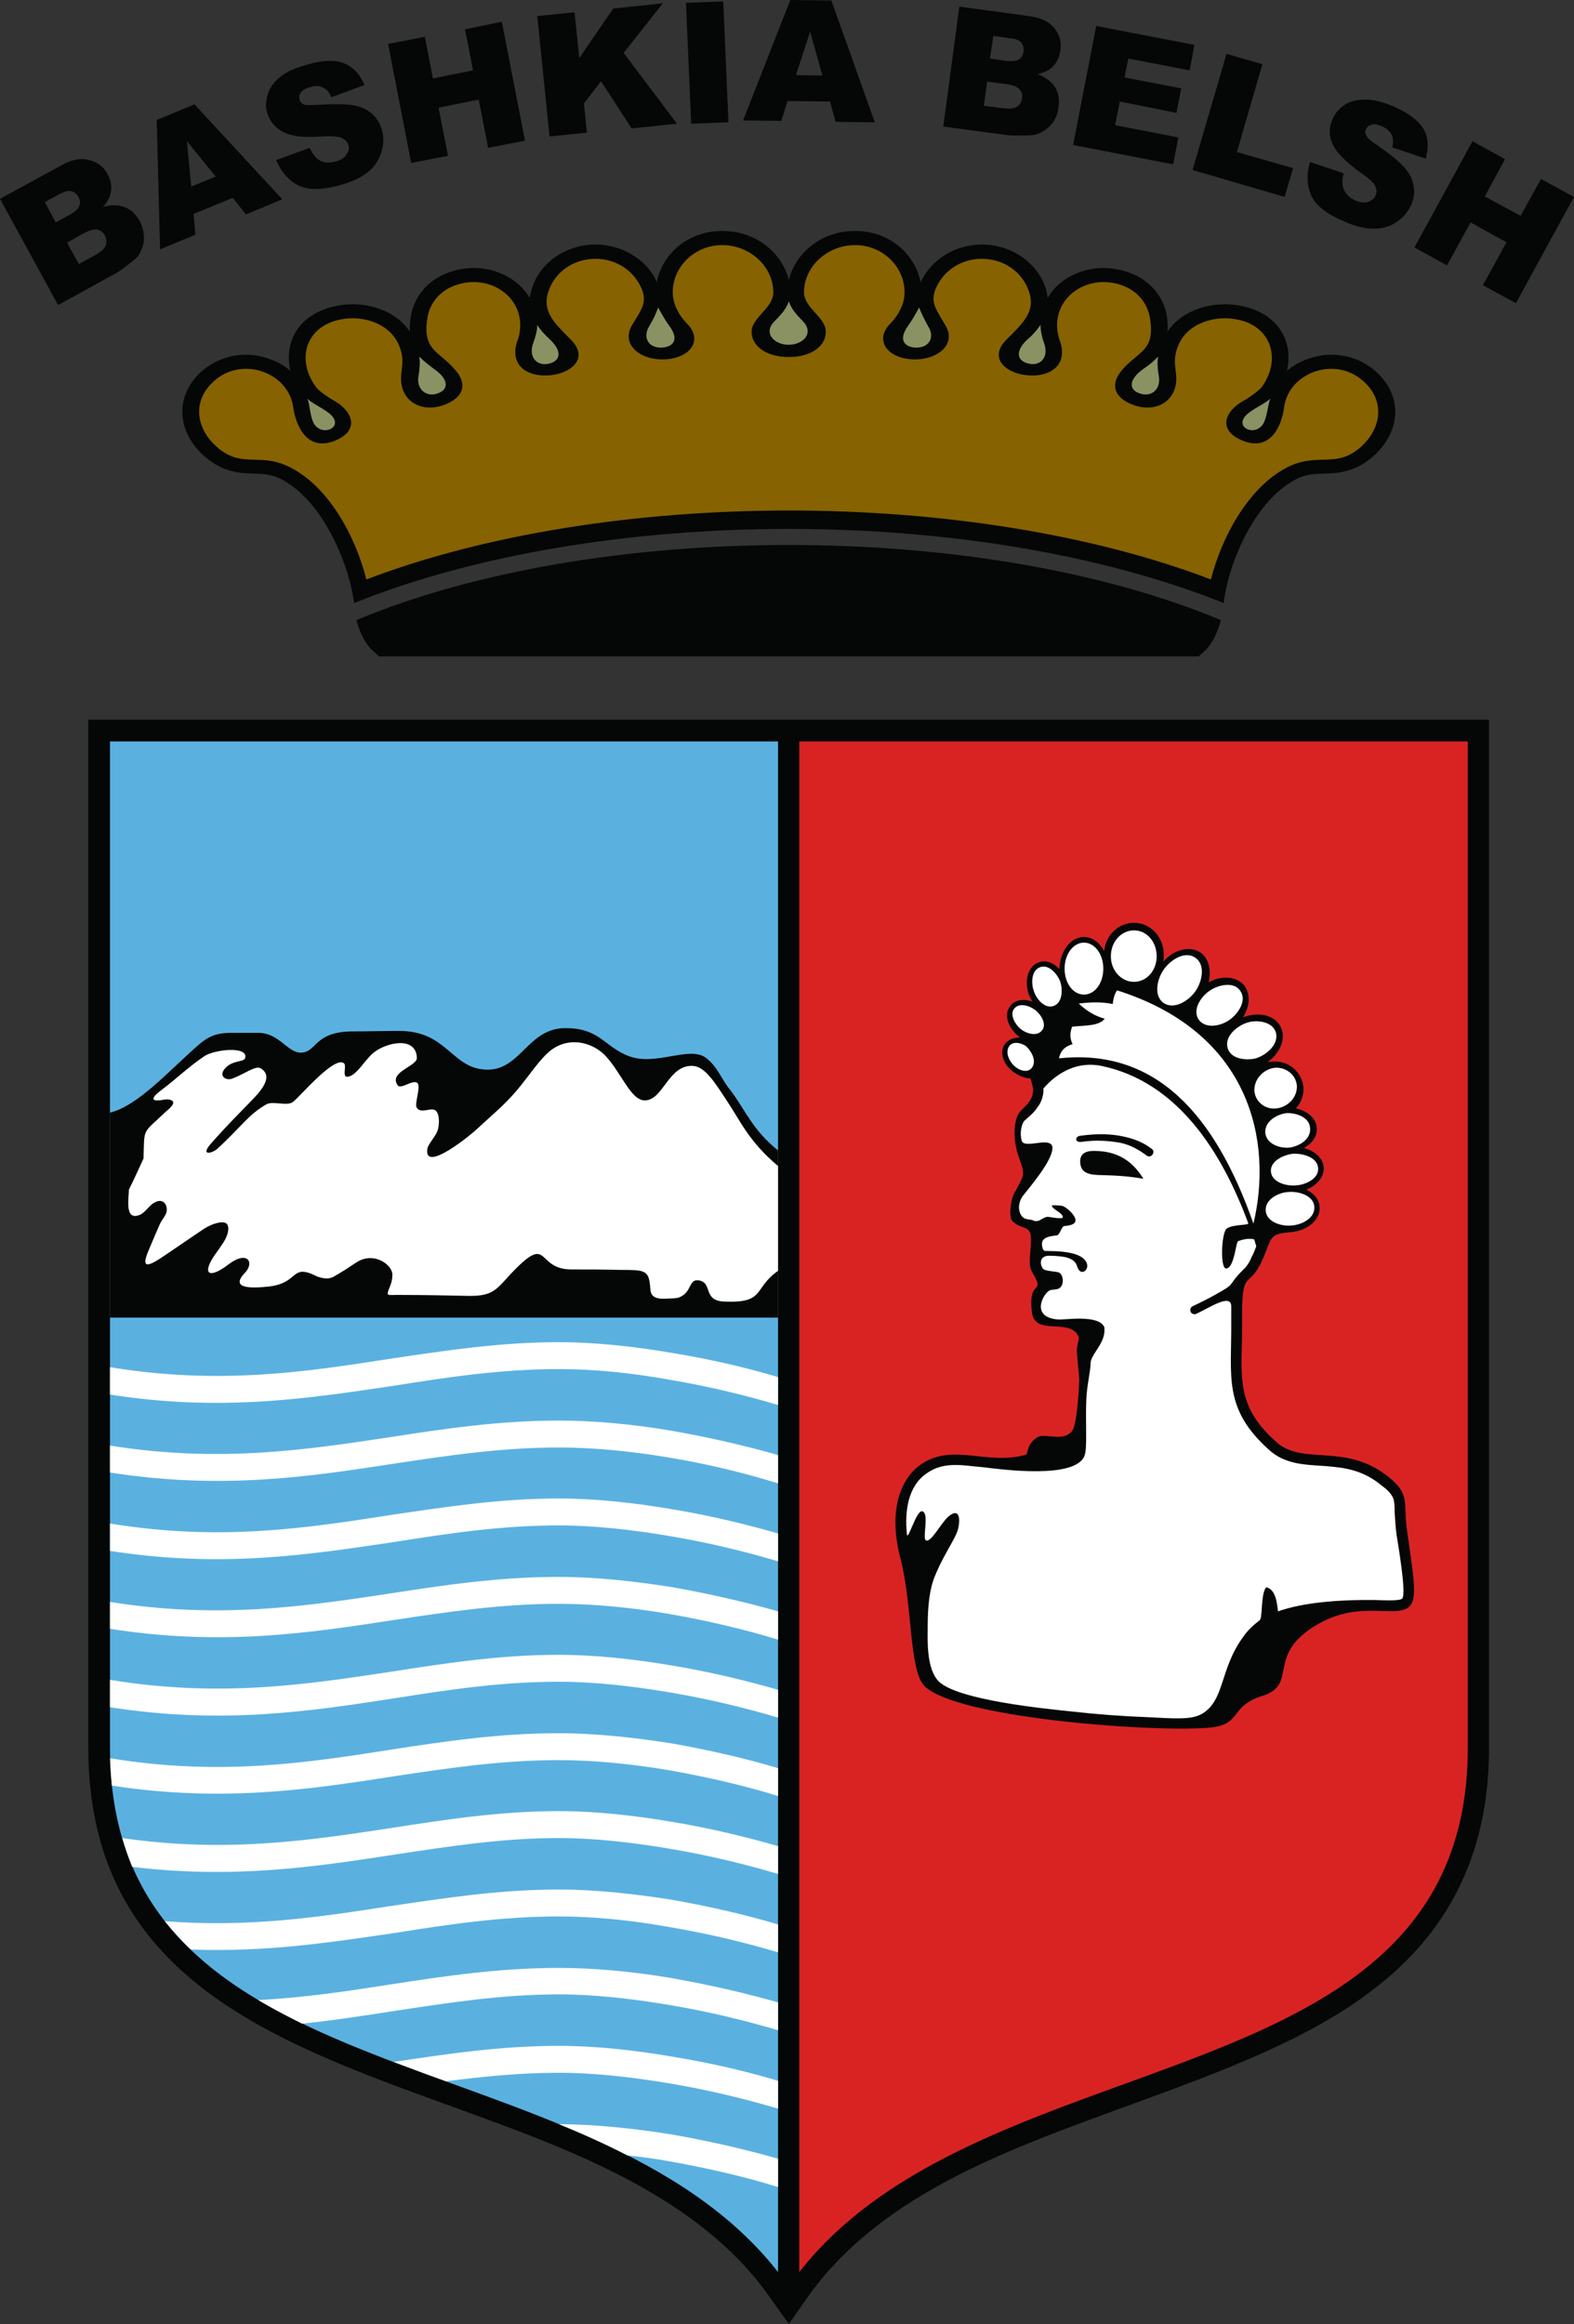 <?xml version="1.0" encoding="UTF-8"?>
<!DOCTYPE svg PUBLIC "-//W3C//DTD SVG 1.1//EN" "http://www.w3.org/Graphics/SVG/1.1/DTD/svg11.dtd">
<!-- Creator: CorelDRAW X7 -->
<svg xmlns="http://www.w3.org/2000/svg" xml:space="preserve" width="3.334in" height="4.921in" version="1.1" style="shape-rendering:geometricPrecision; text-rendering:geometricPrecision; image-rendering:optimizeQuality; fill-rule:evenodd; clip-rule:evenodd"
viewBox="0 0 3334 4921"
 xmlns:xlink="http://www.w3.org/1999/xlink">
 <rect x="0" y="0" width="3334" height="4921" fill="#333333" stroke="none"/>
 <defs>
  <style type="text/css">
   <![CDATA[
    .fil0 {fill:#050706}
    .fil2 {fill:#5AB1E0}
    .fil5 {fill:#866201}
    .fil6 {fill:#8A9263}
    .fil1 {fill:#D92323}
    .fil3 {fill:white}
    .fil4 {fill:white;fill-rule:nonzero}
   ]]>
  </style>
 </defs>
 <g id="Layer_x0020_1">
  <g id="_798791088">
   <g>
    <g>
     <path class="fil0" d="M1633 4868c-28,-41 -61,-78 -97,-111 -136,-125 -319,-201 -490,-264 -405,-151 -859,-270 -859,-792 0,-710 0,-1421 0,-2131l0 -46 46 0c479,0 958,0 1438,0 479,0 958,0 1438,0l45 0 0 46c0,710 0,1421 0,2131 0,155 -41,297 -143,416 -87,101 -204,170 -323,224 -127,58 -261,103 -392,152 -216,80 -452,179 -588,375l-37 53 -38 -53z"/>
     <path class="fil1" d="M1693 4811c397,-507 1416,-352 1416,-1110 0,-745 0,-1386 0,-2131l-1416 0 0 3241z"/>
     <path class="fil2" d="M233 3701c0,758 1018,603 1415,1110l0 -3241 -1415 0c0,745 0,1386 0,2131z"/>
     <path class="fil0" d="M233 2790c471,0 943,0 1415,0 0,-118 0,-236 0,-354 -55,-44 -69,-86 -102,-129 -19,-23 -26,-49 -52,-68 -35,-24 -104,18 -160,-2 -54,-19 -62,-61 -139,-60 -76,2 -92,86 -160,88 -80,1 -85,-84 -193,-82 -32,0 -62,1 -99,1 -79,2 -71,44 -106,45 -28,0 -46,-42 -90,-42 -20,0 -40,0 -61,0 -23,1 -41,4 -66,26 -63,55 -127,128 -187,143 0,144 0,289 0,434z"/>
     <path class="fil3" d="M342 2308c31,-23 56,-48 90,-71 21,-15 96,-23 87,4 -3,8 -27,4 -42,21 -15,16 1,27 15,22 28,-11 49,-28 60,-22 18,11 18,29 -13,62 -30,31 -60,61 -89,94 -29,31 -1,25 11,14 49,-45 66,-73 104,-94 14,-7 44,5 56,-5 17,-14 86,-96 107,-82 7,4 -3,27 6,29 19,1 36,-32 55,-49 24,-22 92,-40 94,9 1,18 -62,30 -40,59 9,7 33,-15 42,-5 6,12 -8,44 -2,52 9,12 27,0 37,4 9,3 12,22 8,40 -3,15 -22,32 -23,44 -6,50 95,-33 106,-44 27,-25 58,-51 81,-78 30,-35 51,-70 76,-89 35,-26 81,-19 112,10 36,37 55,96 85,97 40,1 50,-76 103,-73 26,2 46,35 73,76 27,40 45,84 107,136 0,71 0,151 0,222 -53,37 -26,69 -114,65 -47,-2 -23,-41 -55,-45 -21,-2 -13,25 -40,36 -7,3 -19,2 -31,3 -31,1 -30,-14 -31,-27 -3,-34 -13,-34 -63,-34 -35,-1 -70,-1 -105,-1 -71,-1 -47,-69 -112,-6 -45,44 -45,63 -105,62 -48,-1 -95,-2 -143,-2 -28,-1 -33,6 -23,-18 3,-7 5,-15 5,-23 3,-20 -37,-53 -76,-28 -15,10 -30,20 -46,29 -10,7 -23,6 -37,1 -57,-29 -37,13 -101,21 -36,4 -85,6 -53,-28 22,-22 7,-50 -35,-18 -42,32 -57,19 -25,-25 4,-6 8,-11 11,-16 13,-17 19,-38 11,-46 -8,-7 -31,0 -48,11 -30,20 -60,41 -90,61 -39,26 -41,15 -24,-23 7,-17 14,-33 21,-49 5,-10 13,-18 14,-26 2,-16 -9,-28 -25,-19 -10,4 -21,22 -31,26 -34,15 -24,-35 -24,-53 11,-22 21,-44 31,-66 2,-67 -3,-51 46,-98 4,-4 28,-21 11,-26 -9,-3 -18,1 -25,1 -13,1 -18,-4 6,-22z"/>
     <path class="fil0" d="M2127 2213c6,-10 18,-16 32,-16l0 -2c-1,0 -1,-1 -2,-1 -23,-19 -31,-47 -17,-64 10,-13 28,-16 47,-9 -3,-5 -6,-10 -8,-16 -10,-29 -1,-60 21,-67 15,-6 31,0 44,14 1,-38 24,-68 52,-68 18,0 33,12 43,30 3,-34 30,-60 63,-60 35,0 63,30 63,67 0,5 0,10 -1,15 23,-26 57,-34 79,-19 18,13 23,38 17,63 28,-15 58,-13 75,6 14,18 13,44 -2,68 33,-12 66,-5 79,19 13,24 1,56 -27,76 3,0 5,-1 8,-1 35,-4 65,21 68,55 1,16 -5,32 -16,44 24,5 43,21 44,41 2,17 -9,33 -27,43 23,6 40,21 42,41 1,20 -14,38 -37,47 16,8 27,20 28,36 3,27 -25,51 -60,54 -50,4 -39,11 -63,63 -28,60 -42,10 -41,125 1,112 -19,175 72,256 57,52 146,0 239,75 47,39 29,52 39,118 14,96 21,139 5,155 -27,28 -104,-15 -196,39 -111,65 -38,126 -116,151 -74,23 -39,64 -122,68 -133,8 -529,-23 -594,-89 -33,-34 -25,-174 -51,-271 -27,-105 3,-171 45,-199 67,-45 141,4 222,-20 2,0 2,-25 24,-37 16,-9 54,11 73,-13 8,-10 13,-60 15,-107 0,-13 -4,-40 -5,-63 0,-11 5,-25 4,-29 -18,-42 -92,-1 -99,-51 -10,-76 31,-35 0,-87 -11,-18 1,-54 -3,-79 -4,-19 -22,-11 -39,-29 -8,-8 -3,-50 7,-63 3,-5 15,-27 16,-34 1,-14 -5,-25 -10,-41 -10,-28 -12,-70 2,-91 5,-9 36,-26 28,-57 -1,-5 -3,-11 -4,-15 -10,-1 -20,-4 -30,-10 -25,-14 -37,-42 -26,-61z"/>
     <path class="fil3" d="M2661 2639c-1,-4 -3,-9 -4,-14 -1,-2 -17,-4 -34,3 -5,-2 -8,58 -26,58 -13,0 -10,-78 2,-85 14,-9 47,-6 45,-11 -55,-148 -148,-299 -311,-333 -49,-10 -92,12 -123,48 1,8 -1,15 -3,22 -2,6 -5,12 -9,17 -5,8 -12,15 -19,21 -3,3 -8,7 -10,9 -6,9 -9,26 -5,41 5,19 60,-9 65,13 4,26 -49,87 -63,105 -12,18 -8,36 0,44 7,7 19,4 24,8 14,4 20,-11 33,-8 1,0 27,5 28,1 3,-9 -28,-20 -22,-26 1,0 17,0 23,2 14,7 27,23 26,30 0,8 -10,11 -23,12 -7,0 -9,19 -17,20 -20,2 -32,6 -31,20 2,17 8,12 14,13 42,0 65,7 75,17 17,16 -1,36 -11,23 -6,-9 -2,-20 -28,-27 -11,-2 -23,-3 -35,-3 -25,0 -18,27 -9,30 14,4 25,3 31,6 5,3 8,12 7,20 -3,19 -18,14 -27,17 -14,6 -43,58 18,62 14,1 85,-11 97,16 5,33 -29,57 -29,77 0,17 -8,47 -9,77 -2,47 2,99 -3,116 -15,54 -180,31 -214,27 -25,-2 -52,-7 -77,-4 -16,2 -30,7 -43,16 -41,27 -48,81 -43,130 2,15 20,-51 32,-49 17,3 -1,60 9,62 11,3 30,-35 46,-50 29,-25 26,15 19,33 -10,24 -34,57 -50,101 -11,33 -12,71 -12,107 -1,45 3,86 23,107 40,40 225,58 282,64 53,6 107,10 160,12 59,3 93,6 116,-7 49,-29 37,-95 88,-164 9,-13 21,-24 34,-34 7,-5 2,-56 14,-70 20,4 23,33 25,51 51,-18 123,-25 206,-24 8,0 51,3 57,-3 10,-10 -10,-122 -12,-136 -2,-16 -3,-32 -4,-48 0,-8 0,-18 -2,-26 -4,-12 -15,-22 -25,-29 -31,-26 -62,-36 -102,-40 -34,-4 -71,-2 -103,-15 -13,-5 -24,-12 -34,-21 -98,-88 -79,-155 -80,-273 0,-8 0,-19 0,-30 1,-30 -46,2 -74,15 -4,2 -10,0 -12,-4 -2,-5 0,-10 4,-12 17,-8 33,-16 49,-25 42,-23 26,-18 51,-45 4,-4 8,-8 12,-12 5,-6 10,-14 13,-22 4,-7 7,-15 10,-23zm-259 -669c27,0 48,24 48,55 0,30 -21,54 -48,54 -27,0 -49,-24 -49,-54 0,-31 22,-55 49,-55zm253 621c-81,-231 -207,-372 -412,-350 3,-13 9,-24 29,-30 -5,-10 -7,-22 -1,-37 27,-3 57,-1 69,-17 -19,-5 -37,-15 -55,-32 25,-3 48,-4 72,1 1,-10 3,-20 9,-29 285,90 330,322 289,494zm129 -36c-2,-24 -34,-33 -55,-31 -20,1 -50,15 -48,40 2,24 34,33 54,31 21,-1 51,-15 49,-40zm8 -82c-2,-23 -33,-31 -53,-30 -19,2 -49,15 -47,38 2,23 34,31 53,29 20,-1 49,-14 47,-37zm-17 -84c-1,-24 -31,-33 -50,-32 -18,2 -46,16 -45,41 2,25 32,34 51,32 18,-2 46,-16 44,-41zm-28 -90c-2,-24 -24,-40 -47,-38 -24,3 -44,24 -43,49 2,24 24,40 47,37 24,-3 44,-23 43,-48zm-44 -111c-6,-25 -40,-29 -60,-23 -20,6 -49,27 -43,53 6,25 40,28 60,23 20,-6 48,-27 43,-53zm-76 -90c-14,-21 -48,-12 -65,0 -18,12 -37,40 -23,61 15,21 49,13 66,0 17,-12 37,-40 22,-61zm-95 -70c-23,-16 -54,6 -67,25 -13,18 -23,55 0,71 23,15 54,-6 67,-25 13,-18 23,-55 0,-71zm-396 190c-7,16 6,35 16,42 10,8 29,13 36,-3 7,-15 -6,-34 -15,-42 -10,-7 -30,-12 -37,3zm12 -82c-10,13 3,34 14,43 11,9 34,17 45,3 11,-13 -2,-34 -14,-43 -11,-9 -34,-17 -45,-3zm55 -88c-19,7 -19,35 -13,51 5,16 23,38 42,31 19,-7 19,-35 14,-51 -6,-16 -24,-38 -43,-31zm93 -52c23,0 41,25 41,55 0,31 -18,55 -41,55 -23,0 -41,-24 -41,-55 0,-30 18,-55 41,-55zm-6 422c-15,1 -12,-12 -2,-13 36,-5 65,-4 89,1 25,5 45,13 63,27 4,3 4,8 1,12 -3,4 -8,5 -12,2 -16,-12 -33,-22 -55,-27 -23,-4 -50,-7 -84,-2zm27 19c58,0 86,29 105,59 -35,-6 -59,-7 -97,-8 -24,-1 -37,-8 -37,-29 0,-15 10,-22 29,-22z"/>
     <path class="fil4" d="M1184 4498c76,0 160,9 241,22 79,14 157,32 223,51l0 60c-67,-21 -148,-40 -233,-55 -28,-5 -57,-9 -86,-12 -47,-24 -95,-46 -145,-66zm-951 -1603c232,38 415,10 594,-18 116,-17 231,-35 357,-35 76,0 160,9 241,23 79,13 157,31 223,51l0 59c-67,-20 -148,-40 -233,-54 -77,-14 -158,-22 -231,-22 -122,0 -235,17 -348,35 -182,27 -366,56 -603,19l0 -58zm0 166c232,37 415,9 594,-18 116,-18 231,-35 357,-35 76,0 160,8 241,22 79,14 157,32 223,51l0 60c-67,-21 -148,-41 -233,-55 -77,-13 -158,-21 -231,-21 -122,0 -235,17 -348,34 -182,28 -366,56 -603,19l0 -57zm0 165c232,38 415,10 594,-18 116,-17 231,-35 357,-35 76,0 160,9 241,23 79,13 157,32 223,51l0 59c-67,-20 -148,-40 -233,-54 -77,-13 -158,-22 -231,-22 -122,0 -235,17 -348,35 -182,27 -366,56 -603,19l0 -58zm0 166c232,37 415,9 594,-18 116,-18 231,-35 357,-35 76,0 160,9 241,22 79,14 157,32 223,51l0 60c-67,-21 -148,-40 -233,-55 -77,-13 -158,-21 -231,-21 -122,0 -235,17 -348,34 -182,28 -366,56 -603,19l0 -57zm0 165c232,38 415,10 594,-17 116,-18 231,-36 357,-36 76,0 160,9 241,23 79,13 157,32 223,51l0 59c-67,-20 -148,-40 -233,-54 -77,-13 -158,-22 -231,-22 -122,0 -235,17 -348,35 -182,28 -366,56 -603,19l0 -58zm0 166c232,38 415,10 594,-18 116,-18 231,-35 357,-35 76,0 160,9 241,22 79,14 157,32 223,52l0 59c-67,-21 -148,-40 -233,-55 -77,-13 -158,-21 -231,-21 -122,0 -235,17 -348,34 -180,28 -364,56 -599,20 -2,-19 -3,-38 -4,-58zm26 169c220,32 396,5 568,-21 116,-18 231,-36 357,-36 76,0 160,9 241,23 79,13 157,32 223,51l0 59c-67,-20 -148,-40 -233,-54 -77,-13 -158,-22 -231,-22 -122,0 -235,18 -348,35 -169,26 -341,52 -556,26 -8,-20 -15,-40 -21,-61zm90 176c179,14 330,-9 478,-32 116,-17 231,-35 357,-35 76,0 160,9 241,22 79,14 157,32 223,52l0 59c-67,-20 -148,-40 -233,-54 -77,-14 -158,-22 -231,-22 -122,0 -235,17 -348,35 -136,20 -273,41 -432,35 -20,-19 -38,-39 -55,-60zm198 167c98,-5 190,-19 280,-33 116,-18 231,-35 357,-35 76,0 160,8 241,22 79,14 157,32 223,51l0 59c-67,-20 -148,-40 -233,-54 -77,-13 -158,-22 -231,-22 -122,0 -235,18 -348,35 -64,10 -129,20 -196,27 -32,-16 -63,-32 -93,-50zm287 131c114,-17 226,-34 350,-34 76,0 160,9 241,23 79,13 157,31 223,51l0 59c-67,-20 -148,-40 -233,-54 -77,-13 -158,-22 -231,-22 -83,0 -161,8 -239,18 -37,-13 -74,-27 -111,-41z"/>
    </g>
    <g>
     <path class="fil0" d="M615 785c-12,-51 8,-106 72,-130 67,-25 146,-5 181,47 0,-10 0,-20 2,-31 7,-44 38,-82 89,-97 31,-9 64,-9 94,2 32,11 55,31 69,55 1,-8 3,-15 6,-24 15,-44 57,-80 113,-88 63,-8 120,23 146,69 1,4 3,7 4,10 11,-58 64,-109 139,-109 73,0 127,48 141,104 13,-56 68,-104 140,-104 75,0 128,51 139,109 1,-3 3,-6 5,-10 26,-46 82,-77 145,-69 56,8 98,44 114,88 3,9 4,16 5,24 14,-24 37,-44 69,-55 30,-11 63,-11 94,-2 52,15 83,53 90,97 1,11 2,21 1,31 35,-52 114,-72 182,-47 63,24 83,79 71,130 20,-17 47,-29 78,-33 47,-5 89,12 118,42 51,53 41,124 -13,172 -24,21 -50,33 -85,36 -28,2 -47,-1 -73,10 -91,42 -149,179 -159,265 -259,-104 -590,-157 -921,-157 -332,0 -663,53 -921,157 -11,-86 -69,-223 -160,-265 -26,-11 -45,-8 -72,-10 -36,-3 -61,-15 -85,-36 -55,-48 -64,-119 -14,-172 29,-30 72,-47 118,-42 31,4 58,16 78,33zm1056 605l868 0 14 -13c16,-15 27,-41 33,-64 -254,-106 -584,-159 -915,-159 -332,0 -662,53 -916,159 6,23 17,49 34,64l14 13 868 0z"/>
     <path class="fil5" d="M459 946c-43,-38 -51,-93 -12,-133 60,-63 164,-26 174,49 6,41 30,95 89,71 55,-23 35,-65 -5,-86 -10,-6 -30,-19 -36,-28 -37,-50 -27,-114 33,-137 53,-20 122,-2 143,49 17,40 -2,57 7,90 10,35 47,51 87,37 45,-16 51,-46 25,-75 -34,-40 -69,-40 -59,-108 5,-34 28,-62 66,-73 75,-22 149,36 127,114 -23,57 19,81 60,79 47,-1 93,-34 51,-76 -35,-35 -62,-60 -47,-103 12,-35 44,-62 85,-67 45,-6 87,16 107,52 20,36 7,51 -15,87 -25,42 18,75 68,73 55,-2 84,-41 47,-77 -17,-18 -29,-41 -29,-65 0,-55 47,-100 105,-100 58,0 108,45 108,100 0,33 -44,52 -46,82 -1,30 29,55 79,55 49,0 80,-25 78,-55 -1,-30 -46,-49 -46,-82 0,-55 50,-100 108,-100 58,0 105,45 105,100 0,24 -12,47 -29,65 -37,36 -7,75 47,77 50,2 94,-31 68,-73 -21,-36 -35,-51 -15,-87 20,-36 62,-58 107,-52 41,5 73,32 85,67 16,43 -12,68 -47,103 -42,42 4,75 51,76 41,2 83,-22 60,-79 -22,-78 52,-136 127,-114 38,11 61,39 66,73 11,68 -24,68 -59,108 -25,29 -20,59 25,75 40,14 77,-2 87,-37 9,-33 -10,-50 7,-90 21,-51 90,-69 144,-49 59,23 69,87 33,137 -7,9 -26,22 -36,28 -41,21 -61,63 -5,86 58,24 83,-30 88,-71 10,-75 114,-112 174,-49 39,40 31,95 -11,133 -52,46 -87,13 -149,40 -86,39 -146,149 -169,241 -254,-97 -574,-146 -894,-146 -320,0 -641,49 -895,146 -23,-92 -82,-202 -169,-241 -61,-27 -96,6 -148,-40z"/>
     <path class="fil6" d="M1394 651c-4,12 -10,25 -19,40 -14,23 -2,46 26,45 17,0 43,-11 16,-47 -8,-11 -16,-25 -23,-38zm277 -13c-8,22 -23,34 -34,46 -19,24 5,46 33,46l1 0 0 0c28,0 52,-22 33,-46 -10,-12 -26,-24 -33,-46zm782 117c-2,12 -1,26 1,38 7,31 -15,49 -40,40 -24,-8 -23,-30 8,-52 12,-8 23,-17 31,-26zm238 89c-5,10 -6,32 -13,49 -16,37 -74,10 -30,-21 14,-10 35,-20 43,-28zm-487 -156c0,12 3,26 7,37 12,31 -7,51 -32,45 -26,-6 -29,-27 -2,-52 11,-9 20,-20 27,-30zm-257 -37c4,12 11,25 19,40 15,23 2,46 -26,45 -17,0 -42,-11 -16,-47 8,-11 16,-25 23,-38zm-1059 104c2,12 1,26 -1,38 -7,31 16,49 40,40 24,-8 24,-30 -8,-52 -11,-8 -22,-17 -31,-26zm-237 89c5,10 5,32 12,49 16,37 75,10 30,-21 -14,-10 -35,-20 -42,-28zm487 -156c0,12 -4,26 -8,37 -12,31 7,51 33,45 25,-6 28,-27 1,-52 -10,-9 -20,-20 -26,-30z"/>
    </g>
   </g>
   <path class="fil0" d="M0 421l130 -71c22,-12 41,-16 59,-11 17,4 31,14 39,30 7,13 10,27 6,41 -2,9 -7,19 -16,28 19,-5 34,-4 47,1 13,5 23,15 31,29 6,12 9,24 9,36 0,12 -4,24 -10,34 -4,7 -12,14 -23,22 -14,11 -24,17 -29,20l-120 66 -123 -225zm118 50l31 -17c10,-6 17,-12 19,-18 2,-6 2,-12 -2,-19 -4,-7 -9,-11 -15,-12 -6,-2 -15,1 -25,6l-31 17 23 43zm49 88l35 -19c12,-7 19,-13 22,-20 2,-7 2,-14 -2,-22 -4,-6 -9,-10 -16,-12 -7,-1 -17,2 -29,8l-35 20 25 45zm326 -140l-83 34 4 44 -75 31 -7 -274 80 -33 186 201 -77 32 -28 -35zm-36 -45l-61 -75 9 96 52 -21zm128 -35l71 -26c5,11 11,19 17,24 11,8 24,9 38,5 11,-3 19,-8 23,-15 5,-7 6,-13 4,-20 -2,-7 -7,-11 -14,-15 -7,-3 -21,-4 -43,-3 -35,3 -62,0 -80,-9 -17,-8 -29,-22 -35,-41 -4,-12 -3,-25 1,-39 4,-13 12,-25 25,-36 13,-11 32,-20 58,-27 31,-9 57,-11 76,-4 20,7 36,23 46,47l-70 26c-5,-11 -11,-18 -19,-21 -8,-4 -17,-4 -27,0 -9,2 -15,6 -19,11 -3,5 -4,10 -2,16 1,4 4,7 8,9 4,2 14,2 28,1 35,-2 61,-2 78,1 16,3 29,9 39,18 10,9 17,20 21,34 4,15 4,31 -1,47 -5,16 -14,30 -27,41 -14,12 -33,21 -57,28 -41,12 -73,12 -93,1 -21,-11 -36,-29 -46,-53zm237 -246l78 -15 17 88 85 -17 -17 -87 78 -16 49 252 -78 15 -20 -102 -85 17 20 102 -78 15 -49 -252zm316 -59l79 -8 10 97 72 -105 105 -11 -83 105 113 150 -96 10 -65 -100 -36 47 6 62 -79 8 -26 -255zm315 -28l79 -3 11 256 -79 3 -11 -256zm305 209l-90 -1 -13 42 -81 -1 100 -255 87 1 92 258 -83 -1 -12 -43zm-16 -55l-26 -93 -30 92 56 1zm290 -146l147 20c24,3 42,11 54,25 11,14 16,30 13,48 -2,15 -8,27 -19,37 -7,6 -17,10 -29,13 17,7 30,16 37,28 7,12 10,26 7,42 -1,13 -6,25 -13,34 -8,10 -18,17 -29,22 -7,3 -17,4 -31,4 -18,0 -30,0 -36,-1l-135 -18 34 -254zm65 110l35 5c12,1 21,0 26,-3 6,-4 9,-9 10,-17 1,-8 -1,-14 -5,-19 -4,-5 -12,-8 -24,-9l-35 -5 -7 48zm-13 100l40 5c14,2 24,1 30,-3 6,-4 10,-10 11,-18 1,-8 -1,-14 -6,-19 -5,-6 -14,-9 -28,-11l-40 -5 -7 51zm238 -169l208 40 -10 54 -130 -25 -8 40 120 23 -10 52 -120 -24 -10 50 134 26 -11 57 -212 -41 49 -252zm276 59l76 22 -54 186 119 34 -18 61 -195 -57 72 -246zm177 229l71 24c-3,12 -3,22 -1,30 4,13 13,22 27,28 10,4 19,5 27,2 7,-3 13,-7 15,-14 3,-6 2,-12 -1,-19 -3,-7 -14,-17 -32,-29 -29,-21 -48,-40 -57,-57 -9,-18 -10,-36 -2,-54 5,-13 13,-23 25,-31 11,-8 25,-12 42,-12 17,-1 37,4 62,14 30,13 51,28 63,46 11,17 13,39 6,65l-71 -24c3,-11 2,-21 -2,-28 -4,-7 -11,-13 -21,-17 -9,-4 -16,-5 -21,-3 -6,2 -10,5 -12,11 -2,3 -1,8 1,12 2,5 9,11 21,19 29,20 49,36 60,49 11,12 17,25 19,38 3,13 1,26 -4,39 -7,16 -17,28 -30,37 -14,10 -30,15 -47,15 -18,1 -39,-4 -61,-13 -41,-17 -66,-36 -75,-58 -9,-22 -10,-45 -2,-70zm344 -44l69 38 -43 79 76 41 43 -78 70 38 -123 225 -70 -38 50 -91 -76 -42 -50 91 -69 -38 123 -225z"/>
  </g>
 </g>
</svg>
